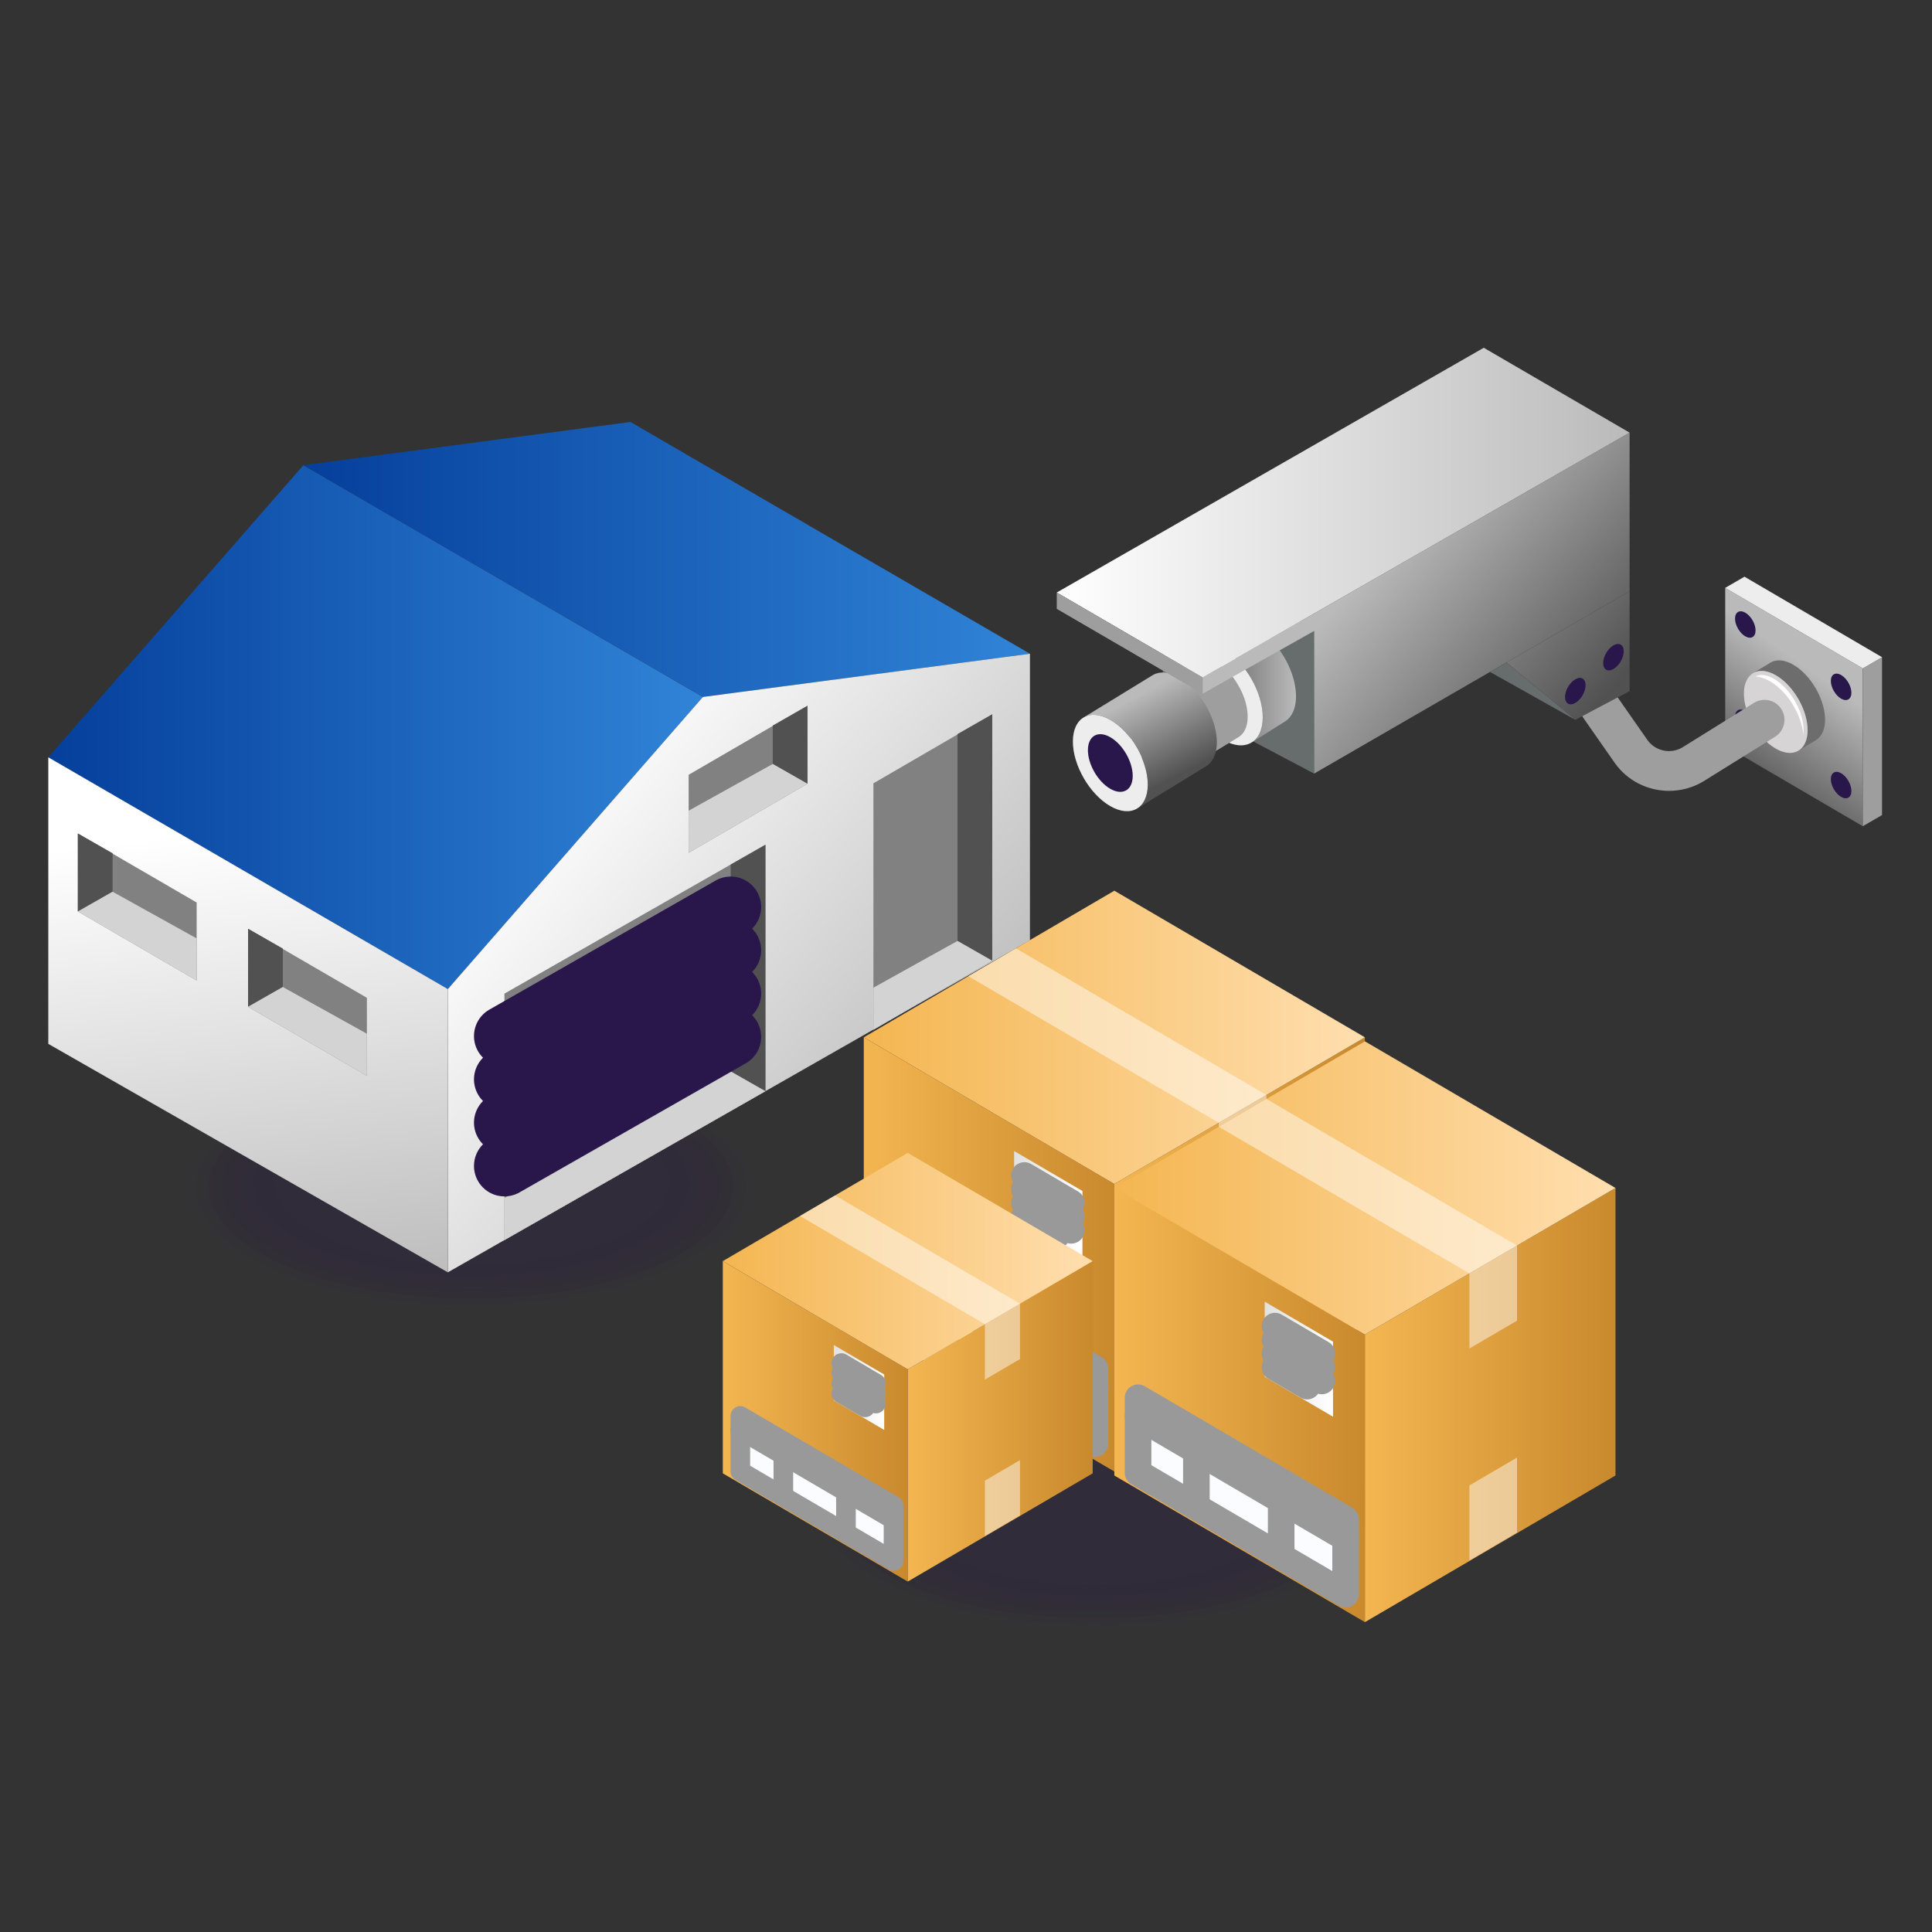 <svg width="200" height="200" viewBox="0 0 200 200" fill="none" xmlns="http://www.w3.org/2000/svg">
<rect x="0" y="0" width="200" height="200" fill="#333333" stroke="none"/>
<g opacity="0.26">
<path opacity="0.036" d="M113.358 168.896C129.824 168.896 143.173 163.194 143.173 156.159C143.173 149.125 129.824 143.422 113.358 143.422C96.891 143.422 83.543 149.125 83.543 156.159C83.543 163.194 96.891 168.896 113.358 168.896Z" fill="#29174C"/>
<path opacity="0.071" d="M113.358 168.556C129.456 168.556 142.507 162.981 142.507 156.104C142.507 149.226 129.456 143.651 113.358 143.651C97.259 143.651 84.209 149.226 84.209 156.104C84.209 162.981 97.259 168.556 113.358 168.556Z" fill="#29174C"/>
<path opacity="0.107" d="M113.358 168.216C129.088 168.216 141.841 162.768 141.841 156.048C141.841 149.328 129.088 143.88 113.358 143.88C97.627 143.88 84.875 149.328 84.875 156.048C84.875 162.768 97.627 168.216 113.358 168.216Z" fill="#29174C"/>
<path opacity="0.143" d="M113.358 167.876C128.721 167.876 141.175 162.556 141.175 155.992C141.175 149.429 128.721 144.109 113.358 144.109C97.995 144.109 85.541 149.429 85.541 155.992C85.541 162.556 97.995 167.876 113.358 167.876Z" fill="#29174C"/>
<path opacity="0.179" d="M113.358 167.536C128.353 167.536 140.509 162.343 140.509 155.937C140.509 149.531 128.353 144.338 113.358 144.338C98.362 144.338 86.207 149.531 86.207 155.937C86.207 162.343 98.362 167.536 113.358 167.536Z" fill="#29174C"/>
<path opacity="0.214" d="M113.358 167.196C127.985 167.196 139.843 162.13 139.843 155.881C139.843 149.632 127.985 144.566 113.358 144.566C98.73 144.566 86.873 149.632 86.873 155.881C86.873 162.13 98.73 167.196 113.358 167.196Z" fill="#29174C"/>
<path opacity="0.25" d="M113.358 166.856C127.617 166.856 139.177 161.918 139.177 155.826C139.177 149.734 127.617 144.795 113.358 144.795C99.098 144.795 87.539 149.734 87.539 155.826C87.539 161.918 99.098 166.856 113.358 166.856Z" fill="#29174C"/>
<path opacity="0.286" d="M113.358 166.516C127.25 166.516 138.511 161.705 138.511 155.77C138.511 149.835 127.25 145.024 113.358 145.024C99.466 145.024 88.205 149.835 88.205 155.77C88.205 161.705 99.466 166.516 113.358 166.516Z" fill="#29174C"/>
<path opacity="0.321" d="M113.358 166.176C126.882 166.176 137.845 161.492 137.845 155.715C137.845 149.937 126.882 145.253 113.358 145.253C99.834 145.253 88.871 149.937 88.871 155.715C88.871 161.492 99.834 166.176 113.358 166.176Z" fill="#29174C"/>
<path opacity="0.357" d="M113.358 165.836C126.514 165.836 137.179 161.279 137.179 155.659C137.179 150.038 126.514 145.482 113.358 145.482C100.202 145.482 89.536 150.038 89.536 155.659C89.536 161.279 100.202 165.836 113.358 165.836Z" fill="#29174C"/>
<path opacity="0.393" d="M113.358 165.496C126.146 165.496 136.513 161.067 136.513 155.603C136.513 150.14 126.146 145.711 113.358 145.711C100.569 145.711 90.202 150.14 90.202 155.603C90.202 161.067 100.569 165.496 113.358 165.496Z" fill="#29174C"/>
<path opacity="0.429" d="M113.358 165.156C125.778 165.156 135.847 160.854 135.847 155.548C135.847 150.242 125.778 145.94 113.358 145.94C100.937 145.94 90.868 150.242 90.868 155.548C90.868 160.854 100.937 165.156 113.358 165.156Z" fill="#29174C"/>
<path opacity="0.464" d="M113.358 164.815C125.411 164.815 135.181 160.641 135.181 155.492C135.181 150.343 125.411 146.169 113.358 146.169C101.305 146.169 91.534 150.343 91.534 155.492C91.534 160.641 101.305 164.815 113.358 164.815Z" fill="#29174C"/>
<path opacity="0.5" d="M113.358 164.475C125.043 164.475 134.515 160.429 134.515 155.437C134.515 150.445 125.043 146.398 113.358 146.398C101.673 146.398 92.2 150.445 92.2 155.437C92.2 160.429 101.673 164.475 113.358 164.475Z" fill="#29174C"/>
<path opacity="0.536" d="M113.358 164.135C124.675 164.135 133.85 160.216 133.85 155.381C133.85 150.546 124.675 146.627 113.358 146.627C102.041 146.627 92.866 150.546 92.866 155.381C92.866 160.216 102.041 164.135 113.358 164.135Z" fill="#29174C"/>
<path opacity="0.571" d="M113.358 163.795C124.307 163.795 133.184 160.003 133.184 155.326C133.184 150.648 124.307 146.856 113.358 146.856C102.408 146.856 93.532 150.648 93.532 155.326C93.532 160.003 102.408 163.795 113.358 163.795Z" fill="#29174C"/>
<path opacity="0.607" d="M113.358 163.455C123.94 163.455 132.518 159.791 132.518 155.27C132.518 150.749 123.94 147.085 113.358 147.085C102.776 147.085 94.198 150.749 94.198 155.27C94.198 159.791 102.776 163.455 113.358 163.455Z" fill="#29174C"/>
<path opacity="0.643" d="M113.358 163.115C123.572 163.115 131.852 159.578 131.852 155.214C131.852 150.851 123.572 147.314 113.358 147.314C103.144 147.314 94.864 150.851 94.864 155.214C94.864 159.578 103.144 163.115 113.358 163.115Z" fill="#29174C"/>
<path opacity="0.679" d="M113.358 162.775C123.204 162.775 131.186 159.365 131.186 155.159C131.186 150.952 123.204 147.542 113.358 147.542C103.512 147.542 95.53 150.952 95.53 155.159C95.53 159.365 103.512 162.775 113.358 162.775Z" fill="#29174C"/>
<path opacity="0.714" d="M113.358 162.435C122.836 162.435 130.52 159.152 130.52 155.103C130.52 151.054 122.836 147.771 113.358 147.771C103.88 147.771 96.196 151.054 96.196 155.103C96.196 159.152 103.88 162.435 113.358 162.435Z" fill="#29174C"/>
<path opacity="0.75" d="M113.358 162.095C122.468 162.095 129.854 158.94 129.854 155.048C129.854 151.156 122.468 148 113.358 148C104.247 148 96.862 151.156 96.862 155.048C96.862 158.94 104.247 162.095 113.358 162.095Z" fill="#29174C"/>
<path opacity="0.786" d="M113.358 161.755C122.101 161.755 129.188 158.727 129.188 154.992C129.188 151.257 122.101 148.229 113.358 148.229C104.615 148.229 97.528 151.257 97.528 154.992C97.528 158.727 104.615 161.755 113.358 161.755Z" fill="#29174C"/>
<path opacity="0.821" d="M113.358 161.415C121.733 161.415 128.522 158.514 128.522 154.936C128.522 151.359 121.733 148.458 113.358 148.458C104.983 148.458 98.194 151.359 98.194 154.936C98.194 158.514 104.983 161.415 113.358 161.415Z" fill="#29174C"/>
<path opacity="0.857" d="M113.358 161.075C121.365 161.075 127.856 158.302 127.856 154.881C127.856 151.46 121.365 148.687 113.358 148.687C105.351 148.687 98.86 151.46 98.86 154.881C98.86 158.302 105.351 161.075 113.358 161.075Z" fill="#29174C"/>
<path opacity="0.893" d="M113.358 160.735C120.997 160.735 127.19 158.089 127.19 154.825C127.19 151.562 120.997 148.916 113.358 148.916C105.718 148.916 99.525 151.562 99.525 154.825C99.525 158.089 105.718 160.735 113.358 160.735Z" fill="#29174C"/>
<path opacity="0.929" d="M113.358 160.395C120.629 160.395 126.524 157.876 126.524 154.77C126.524 151.663 120.629 149.145 113.358 149.145C106.086 149.145 100.191 151.663 100.191 154.77C100.191 157.876 106.086 160.395 113.358 160.395Z" fill="#29174C"/>
<path opacity="0.964" d="M113.358 160.054C120.262 160.054 125.858 157.664 125.858 154.714C125.858 151.765 120.262 149.374 113.358 149.374C106.454 149.374 100.857 151.765 100.857 154.714C100.857 157.664 106.454 160.054 113.358 160.054Z" fill="#29174C"/>
<path d="M113.358 159.714C119.894 159.714 125.192 157.451 125.192 154.659C125.192 151.866 119.894 149.603 113.358 149.603C106.822 149.603 101.523 151.866 101.523 154.659C101.523 157.451 106.822 159.714 113.358 159.714Z" fill="#29174C"/>
</g>
<g opacity="0.26">
<path opacity="0.036" d="M48.757 135.785C65.223 135.785 78.571 130.082 78.571 123.047C78.571 116.013 65.223 110.31 48.757 110.31C32.29 110.31 18.942 116.013 18.942 123.047C18.942 130.082 32.29 135.785 48.757 135.785Z" fill="#29174C"/>
<path opacity="0.071" d="M48.757 135.445C64.855 135.445 77.906 129.869 77.906 122.992C77.906 116.114 64.855 110.539 48.757 110.539C32.658 110.539 19.608 116.114 19.608 122.992C19.608 129.869 32.658 135.445 48.757 135.445Z" fill="#29174C"/>
<path opacity="0.107" d="M48.756 135.104C64.487 135.104 77.239 129.657 77.239 122.936C77.239 116.216 64.487 110.768 48.756 110.768C33.026 110.768 20.273 116.216 20.273 122.936C20.273 129.657 33.026 135.104 48.756 135.104Z" fill="#29174C"/>
<path opacity="0.143" d="M48.757 134.764C64.12 134.764 76.574 129.444 76.574 122.881C76.574 116.317 64.12 110.997 48.757 110.997C33.394 110.997 20.939 116.317 20.939 122.881C20.939 129.444 33.394 134.764 48.757 134.764Z" fill="#29174C"/>
<path opacity="0.179" d="M48.756 134.424C63.752 134.424 75.907 129.231 75.907 122.825C75.907 116.419 63.752 111.226 48.756 111.226C33.761 111.226 21.605 116.419 21.605 122.825C21.605 129.231 33.761 134.424 48.756 134.424Z" fill="#29174C"/>
<path opacity="0.214" d="M48.756 134.084C63.384 134.084 75.242 129.018 75.242 122.769C75.242 116.521 63.384 111.455 48.756 111.455C34.129 111.455 22.271 116.521 22.271 122.769C22.271 129.018 34.129 134.084 48.756 134.084Z" fill="#29174C"/>
<path opacity="0.25" d="M48.757 133.744C63.016 133.744 74.576 128.806 74.576 122.714C74.576 116.622 63.016 111.684 48.757 111.684C34.497 111.684 22.937 116.622 22.937 122.714C22.937 128.806 34.497 133.744 48.757 133.744Z" fill="#29174C"/>
<path opacity="0.286" d="M48.757 133.404C62.648 133.404 73.91 128.593 73.91 122.658C73.91 116.724 62.648 111.913 48.757 111.913C34.865 111.913 23.603 116.724 23.603 122.658C23.603 128.593 34.865 133.404 48.757 133.404Z" fill="#29174C"/>
<path opacity="0.321" d="M48.756 133.064C62.281 133.064 73.244 128.38 73.244 122.603C73.244 116.825 62.281 112.142 48.756 112.142C35.232 112.142 24.269 116.825 24.269 122.603C24.269 128.38 35.232 133.064 48.756 133.064Z" fill="#29174C"/>
<path opacity="0.357" d="M48.757 132.724C61.913 132.724 72.578 128.168 72.578 122.547C72.578 116.927 61.913 112.37 48.757 112.37C35.6 112.37 24.935 116.927 24.935 122.547C24.935 128.168 35.6 132.724 48.757 132.724Z" fill="#29174C"/>
<path opacity="0.393" d="M48.757 132.384C61.545 132.384 71.912 127.955 71.912 122.492C71.912 117.028 61.545 112.599 48.757 112.599C35.968 112.599 25.601 117.028 25.601 122.492C25.601 127.955 35.968 132.384 48.757 132.384Z" fill="#29174C"/>
<path opacity="0.429" d="M48.756 132.044C61.177 132.044 71.246 127.742 71.246 122.436C71.246 117.13 61.177 112.828 48.756 112.828C36.336 112.828 26.267 117.13 26.267 122.436C26.267 127.742 36.336 132.044 48.756 132.044Z" fill="#29174C"/>
<path opacity="0.464" d="M48.757 131.704C60.809 131.704 70.58 127.53 70.58 122.38C70.58 117.231 60.809 113.057 48.757 113.057C36.704 113.057 26.933 117.231 26.933 122.38C26.933 127.53 36.704 131.704 48.757 131.704Z" fill="#29174C"/>
<path opacity="0.5" d="M48.756 131.364C60.441 131.364 69.914 127.317 69.914 122.325C69.914 117.333 60.441 113.286 48.756 113.286C37.071 113.286 27.599 117.333 27.599 122.325C27.599 127.317 37.071 131.364 48.756 131.364Z" fill="#29174C"/>
<path opacity="0.536" d="M48.757 131.024C60.074 131.024 69.249 127.104 69.249 122.269C69.249 117.434 60.074 113.515 48.757 113.515C37.439 113.515 28.265 117.434 28.265 122.269C28.265 127.104 37.439 131.024 48.757 131.024Z" fill="#29174C"/>
<path opacity="0.571" d="M48.757 130.684C59.706 130.684 68.582 126.891 68.582 122.214C68.582 117.536 59.706 113.744 48.757 113.744C37.807 113.744 28.931 117.536 28.931 122.214C28.931 126.891 37.807 130.684 48.757 130.684Z" fill="#29174C"/>
<path opacity="0.607" d="M48.757 130.343C59.338 130.343 67.916 126.679 67.916 122.158C67.916 117.638 59.338 113.973 48.757 113.973C38.175 113.973 29.597 117.638 29.597 122.158C29.597 126.679 38.175 130.343 48.757 130.343Z" fill="#29174C"/>
<path opacity="0.643" d="M48.756 130.003C58.97 130.003 67.25 126.466 67.25 122.103C67.25 117.739 58.97 114.202 48.756 114.202C38.542 114.202 30.262 117.739 30.262 122.103C30.262 126.466 38.542 130.003 48.756 130.003Z" fill="#29174C"/>
<path opacity="0.679" d="M48.756 129.663C58.602 129.663 66.584 126.253 66.584 122.047C66.584 117.841 58.602 114.431 48.756 114.431C38.91 114.431 30.928 117.841 30.928 122.047C30.928 126.253 38.91 129.663 48.756 129.663Z" fill="#29174C"/>
<path opacity="0.714" d="M48.756 129.323C58.235 129.323 65.918 126.041 65.918 121.991C65.918 117.942 58.235 114.66 48.756 114.66C39.278 114.66 31.594 117.942 31.594 121.991C31.594 126.041 39.278 129.323 48.756 129.323Z" fill="#29174C"/>
<path opacity="0.75" d="M48.756 128.983C57.867 128.983 65.252 125.828 65.252 121.936C65.252 118.044 57.867 114.889 48.756 114.889C39.646 114.889 32.26 118.044 32.26 121.936C32.26 125.828 39.646 128.983 48.756 128.983Z" fill="#29174C"/>
<path opacity="0.786" d="M48.757 128.643C57.499 128.643 64.587 125.615 64.587 121.88C64.587 118.145 57.499 115.118 48.757 115.118C40.014 115.118 32.926 118.145 32.926 121.88C32.926 125.615 40.014 128.643 48.757 128.643Z" fill="#29174C"/>
<path opacity="0.821" d="M48.757 128.303C57.132 128.303 63.921 125.403 63.921 121.825C63.921 118.247 57.132 115.346 48.757 115.346C40.382 115.346 33.592 118.247 33.592 121.825C33.592 125.403 40.382 128.303 48.757 128.303Z" fill="#29174C"/>
<path opacity="0.857" d="M48.757 127.963C56.764 127.963 63.255 125.19 63.255 121.769C63.255 118.348 56.764 115.575 48.757 115.575C40.749 115.575 34.258 118.348 34.258 121.769C34.258 125.19 40.749 127.963 48.757 127.963Z" fill="#29174C"/>
<path opacity="0.893" d="M48.756 127.623C56.396 127.623 62.589 124.977 62.589 121.714C62.589 118.45 56.396 115.804 48.756 115.804C41.117 115.804 34.924 118.45 34.924 121.714C34.924 124.977 41.117 127.623 48.756 127.623Z" fill="#29174C"/>
<path opacity="0.929" d="M48.757 127.283C56.028 127.283 61.923 124.765 61.923 121.658C61.923 118.551 56.028 116.033 48.757 116.033C41.485 116.033 35.59 118.551 35.59 121.658C35.59 124.765 41.485 127.283 48.757 127.283Z" fill="#29174C"/>
<path opacity="0.964" d="M48.756 126.943C55.66 126.943 61.257 124.552 61.257 121.602C61.257 118.653 55.66 116.262 48.756 116.262C41.852 116.262 36.256 118.653 36.256 121.602C36.256 124.552 41.852 126.943 48.756 126.943Z" fill="#29174C"/>
<path d="M48.756 126.603C55.292 126.603 60.591 124.339 60.591 121.547C60.591 118.755 55.292 116.491 48.756 116.491C42.22 116.491 36.922 118.755 36.922 121.547C36.922 124.339 42.22 126.603 48.756 126.603Z" fill="#29174C"/>
</g>
<path d="M31.404 48.157L72.764 72.149L46.36 102.39L5 78.397L31.404 48.157Z" fill="url(#paint0_linear_208_4702)"/>
<path d="M106.619 67.674L65.259 43.682L31.404 48.157L72.763 72.149L106.619 67.674Z" fill="url(#paint1_linear_208_4702)"/>
<path d="M72.764 72.149L106.619 67.674V97.338L46.36 131.712V102.39L72.764 72.149Z" fill="url(#paint2_linear_208_4702)"/>
<path d="M5 108.061V78.397L46.36 102.39V131.712L5 108.061Z" fill="url(#paint3_linear_208_4702)"/>
<path d="M52.22 128.371L79.237 112.96V87.447L52.22 102.858V128.371Z" fill="#818181"/>
<path d="M75.642 89.498V110.911L79.237 112.96V87.447L75.642 89.498Z" fill="#515151"/>
<path d="M79.237 112.96L75.641 110.911L52.22 124.01V128.371L79.237 112.96Z" fill="#D3D3D3"/>
<path d="M52.22 107.254L75.641 93.894" stroke="#29174C" stroke-width="6.307" stroke-miterlimit="10" stroke-linecap="round" stroke-linejoin="round"/>
<path d="M52.22 111.735L75.641 98.374" stroke="#29174C" stroke-width="6.307" stroke-miterlimit="10" stroke-linecap="round" stroke-linejoin="round"/>
<path d="M52.22 116.215L75.641 102.855" stroke="#29174C" stroke-width="6.307" stroke-miterlimit="10" stroke-linecap="round" stroke-linejoin="round"/>
<path d="M52.22 120.696L75.641 107.336" stroke="#29174C" stroke-width="6.307" stroke-miterlimit="10" stroke-linecap="round" stroke-linejoin="round"/>
<path d="M90.416 106.602L102.717 99.455V73.942L90.416 81.089V106.602Z" fill="#818181"/>
<path d="M99.121 75.992V97.405L102.717 99.455V73.942L99.121 75.992Z" fill="#515151"/>
<path d="M102.717 99.455L99.122 97.405L90.416 102.241V106.602L102.717 99.455Z" fill="#D3D3D3"/>
<path d="M71.289 88.283L83.59 81.135V73.058L71.289 80.205V88.283Z" fill="#818181"/>
<path d="M79.995 75.109V79.086L83.59 81.135V73.058L79.995 75.109Z" fill="#515151"/>
<path d="M83.59 81.135L79.994 79.086L71.289 83.921V88.283L83.59 81.135Z" fill="#D3D3D3"/>
<path d="M20.359 101.506L8.059 94.359V86.281L20.359 93.429V101.506Z" fill="#818181"/>
<path d="M11.654 88.332V92.309L8.059 94.359V86.281L11.654 88.332Z" fill="#515151"/>
<path d="M8.059 94.359L11.654 92.309L20.359 97.145V101.506L8.059 94.359Z" fill="#D3D3D3"/>
<path d="M37.981 111.37L25.68 104.223V96.145L37.981 103.293V111.37Z" fill="#818181"/>
<path d="M29.275 98.196V102.173L25.68 104.223V96.145L29.275 98.196Z" fill="#515151"/>
<path d="M25.68 104.223L29.275 102.173L37.981 107.009V111.37L25.68 104.223Z" fill="#D3D3D3"/>
<path d="M178.594 77.197L192.834 85.53V69.189L178.594 60.856V77.197Z" fill="url(#paint4_linear_208_4702)"/>
<path d="M194.827 84.374L192.834 85.53V69.189L194.827 68.032V84.374Z" fill="#9E9E9E"/>
<path d="M194.827 68.032L192.834 69.189L178.594 60.856L180.587 59.699L194.827 68.032Z" fill="#EDEDED"/>
<path d="M190.596 69.879C191.183 70.218 191.657 71.041 191.656 71.717C191.654 72.391 191.176 72.664 190.589 72.325C190.001 71.985 189.527 71.163 189.529 70.488C189.531 69.812 190.008 69.539 190.596 69.879Z" fill="#29174C"/>
<path d="M190.596 80.046C191.183 80.386 191.657 81.208 191.656 81.884C191.654 82.559 191.176 82.832 190.589 82.492C190.001 82.153 189.527 81.33 189.529 80.656C189.531 79.98 190.008 79.707 190.596 80.046Z" fill="#29174C"/>
<path d="M180.676 63.426C181.264 63.766 181.738 64.588 181.736 65.264C181.734 65.938 181.257 66.211 180.669 65.872C180.081 65.533 179.607 64.71 179.609 64.035C179.611 63.36 180.088 63.087 180.676 63.426Z" fill="#29174C"/>
<path d="M180.676 73.594C181.264 73.933 181.738 74.756 181.736 75.431C181.734 76.106 181.257 76.379 180.669 76.04C180.081 75.7 179.607 74.878 179.609 74.203C179.611 73.527 180.088 73.254 180.676 73.594Z" fill="#29174C"/>
<path d="M188.925 74.364C188.923 74.311 188.921 74.257 188.917 74.204C188.916 74.18 188.913 74.156 188.912 74.132C188.911 74.121 188.91 74.11 188.909 74.099C188.907 74.08 188.906 74.062 188.905 74.043C188.899 73.989 188.893 73.935 188.886 73.881C188.88 73.826 188.872 73.771 188.863 73.715C188.863 73.714 188.863 73.713 188.863 73.713C188.862 73.71 188.862 73.707 188.861 73.706C188.853 73.653 188.844 73.601 188.834 73.548C188.823 73.491 188.812 73.433 188.799 73.376C188.795 73.356 188.79 73.336 188.785 73.316C188.782 73.304 188.78 73.292 188.777 73.28C188.771 73.254 188.765 73.228 188.759 73.203C188.744 73.144 188.729 73.086 188.713 73.027C188.701 72.985 188.688 72.944 188.676 72.901C188.674 72.894 188.671 72.886 188.669 72.878C188.667 72.87 188.664 72.861 188.662 72.853C188.644 72.796 188.626 72.739 188.607 72.682C188.588 72.626 188.569 72.57 188.549 72.514C188.545 72.504 188.541 72.495 188.538 72.485C188.534 72.476 188.531 72.468 188.528 72.46C188.515 72.424 188.502 72.388 188.488 72.352C188.467 72.299 188.445 72.245 188.423 72.192C188.408 72.154 188.392 72.117 188.375 72.08C188.372 72.073 188.369 72.066 188.366 72.059C188.363 72.051 188.359 72.043 188.356 72.034C188.332 71.981 188.308 71.928 188.283 71.875C188.256 71.817 188.228 71.759 188.2 71.702C188.195 71.693 188.191 71.685 188.186 71.676C188.181 71.666 188.175 71.655 188.17 71.644C188.146 71.597 188.122 71.551 188.098 71.504C188.067 71.448 188.035 71.392 188.003 71.336C187.987 71.307 187.971 71.278 187.954 71.249C187.948 71.237 187.941 71.225 187.934 71.213C187.906 71.164 187.874 71.117 187.844 71.069C187.8 70.998 187.757 70.927 187.711 70.858C187.704 70.846 187.697 70.834 187.689 70.822C187.625 70.726 187.558 70.631 187.49 70.538C187.487 70.534 187.484 70.531 187.482 70.527L187.48 70.525C187.433 70.46 187.384 70.396 187.335 70.333C187.295 70.283 187.254 70.233 187.213 70.183C187.213 70.182 187.212 70.181 187.212 70.181C187.21 70.179 187.209 70.178 187.208 70.177C187.166 70.127 187.124 70.077 187.081 70.028C187.039 69.98 186.996 69.932 186.952 69.885C186.946 69.878 186.938 69.871 186.932 69.864C186.924 69.856 186.917 69.849 186.91 69.841C186.879 69.808 186.849 69.776 186.818 69.744C186.772 69.698 186.726 69.652 186.679 69.607C186.664 69.593 186.65 69.58 186.635 69.566C186.625 69.556 186.614 69.547 186.604 69.537C186.58 69.515 186.557 69.493 186.534 69.472C186.486 69.428 186.437 69.386 186.387 69.344C186.366 69.326 186.344 69.309 186.322 69.291C186.311 69.282 186.301 69.273 186.29 69.264C186.273 69.251 186.257 69.237 186.241 69.224C186.193 69.186 186.145 69.15 186.096 69.114C186.061 69.088 186.025 69.063 185.989 69.038C185.983 69.034 185.977 69.029 185.971 69.025C185.965 69.021 185.959 69.016 185.953 69.012C185.906 68.98 185.86 68.949 185.813 68.919C185.766 68.89 185.72 68.861 185.673 68.834C185.662 68.827 185.652 68.821 185.641 68.815C185.606 68.795 185.571 68.775 185.536 68.756C185.491 68.732 185.445 68.708 185.401 68.686C185.371 68.672 185.342 68.659 185.314 68.645C185.307 68.642 185.3 68.638 185.293 68.635C185.284 68.631 185.276 68.627 185.267 68.623C185.223 68.603 185.179 68.585 185.135 68.567C185.091 68.549 185.046 68.532 185.002 68.517C184.995 68.514 184.987 68.512 184.98 68.51C184.973 68.507 184.966 68.505 184.96 68.503C184.93 68.493 184.9 68.483 184.87 68.474C184.824 68.46 184.779 68.448 184.734 68.436C184.712 68.431 184.691 68.427 184.669 68.422C184.66 68.42 184.65 68.418 184.641 68.416C184.627 68.413 184.613 68.409 184.599 68.406C184.55 68.397 184.502 68.389 184.455 68.382C184.425 68.379 184.397 68.376 184.368 68.374C184.358 68.373 184.347 68.371 184.337 68.37C184.328 68.37 184.318 68.368 184.308 68.367C184.256 68.364 184.204 68.362 184.153 68.362C184.131 68.362 184.109 68.365 184.087 68.365C184.07 68.366 184.053 68.367 184.036 68.368C184.018 68.369 184 68.369 183.982 68.37C183.918 68.376 183.854 68.386 183.792 68.398C183.791 68.398 183.79 68.399 183.79 68.399C183.775 68.402 183.762 68.407 183.749 68.41C183.685 68.424 183.622 68.44 183.562 68.461C183.557 68.463 183.553 68.466 183.548 68.468C183.46 68.5 183.375 68.538 183.295 68.585L181.491 69.677C181.571 69.63 181.656 69.592 181.743 69.559C181.808 69.536 181.876 69.517 181.944 69.501C181.958 69.498 181.971 69.493 181.984 69.49C182.064 69.474 182.146 69.465 182.231 69.459C182.248 69.458 182.265 69.458 182.282 69.457C182.364 69.454 182.447 69.455 182.533 69.462C182.543 69.463 182.553 69.464 182.563 69.465C182.652 69.474 182.743 69.487 182.836 69.507C182.846 69.509 182.855 69.511 182.865 69.513C182.96 69.535 183.056 69.562 183.155 69.595C183.162 69.597 183.168 69.599 183.175 69.601C183.278 69.637 183.382 69.678 183.488 69.727C183.495 69.73 183.502 69.733 183.509 69.737C183.617 69.787 183.725 69.843 183.836 69.906C183.947 69.971 184.058 70.041 184.167 70.116C184.173 70.121 184.179 70.126 184.185 70.13C184.287 70.201 184.386 70.276 184.485 70.356C184.496 70.365 184.507 70.374 184.518 70.382C184.613 70.461 184.707 70.542 184.799 70.628C184.809 70.638 184.82 70.648 184.831 70.658C184.924 70.746 185.016 70.838 185.105 70.933C185.113 70.94 185.12 70.947 185.127 70.955C185.222 71.057 185.315 71.162 185.406 71.271C185.407 71.272 185.408 71.274 185.41 71.276C185.501 71.387 185.591 71.501 185.677 71.618C185.681 71.623 185.684 71.629 185.688 71.634C185.764 71.737 185.836 71.842 185.907 71.949C185.953 72.018 185.996 72.09 186.04 72.161C186.077 72.221 186.115 72.28 186.15 72.34C186.167 72.369 186.183 72.399 186.199 72.428C186.256 72.529 186.312 72.631 186.365 72.735C186.371 72.746 186.377 72.757 186.382 72.768C186.446 72.894 186.506 73.022 186.562 73.15C186.565 73.157 186.568 73.164 186.571 73.171C186.625 73.297 186.677 73.424 186.724 73.552C186.727 73.56 186.73 73.568 186.733 73.576C186.781 73.706 186.825 73.838 186.865 73.969C186.867 73.977 186.869 73.985 186.872 73.993C186.909 74.119 186.943 74.245 186.972 74.371C186.975 74.383 186.978 74.395 186.981 74.407C187.01 74.538 187.036 74.668 187.057 74.798C187.057 74.799 187.057 74.801 187.058 74.802C187.078 74.933 187.094 75.062 187.104 75.19C187.105 75.201 187.106 75.212 187.107 75.223C187.117 75.351 187.123 75.479 187.122 75.604C187.122 75.729 187.116 75.85 187.105 75.966C187.104 75.976 187.103 75.987 187.102 75.998C187.091 76.104 187.076 76.206 187.057 76.305C187.055 76.318 187.052 76.331 187.049 76.344C187.029 76.439 187.006 76.531 186.978 76.618C186.973 76.635 186.968 76.651 186.962 76.667C186.935 76.749 186.905 76.827 186.871 76.901C186.867 76.91 186.863 76.919 186.859 76.928C186.82 77.012 186.776 77.092 186.728 77.166C186.661 77.272 186.583 77.364 186.5 77.448C186.48 77.469 186.459 77.489 186.438 77.508C186.352 77.588 186.261 77.662 186.161 77.72L186.16 77.72L187.965 76.628C188.065 76.57 188.156 76.497 188.243 76.416C188.264 76.397 188.285 76.377 188.305 76.357C188.387 76.272 188.465 76.18 188.533 76.074C188.534 76.073 188.535 76.072 188.536 76.07C188.581 75.999 188.623 75.924 188.661 75.845C188.662 75.842 188.663 75.839 188.664 75.836C188.668 75.828 188.671 75.819 188.675 75.81C188.698 75.76 188.72 75.71 188.74 75.657C188.749 75.631 188.758 75.602 188.767 75.575C188.772 75.559 188.778 75.543 188.783 75.527C188.788 75.512 188.793 75.498 188.797 75.483C188.813 75.429 188.828 75.373 188.841 75.315C188.846 75.295 188.849 75.273 188.854 75.253C188.856 75.24 188.859 75.226 188.862 75.213C188.866 75.193 188.87 75.174 188.873 75.153C188.883 75.102 188.89 75.05 188.897 74.996C188.901 74.967 188.903 74.936 188.906 74.906C188.907 74.896 188.909 74.885 188.91 74.874C188.911 74.862 188.913 74.85 188.914 74.837C188.918 74.786 188.921 74.734 188.923 74.682C188.925 74.629 188.927 74.576 188.927 74.522C188.927 74.519 188.927 74.516 188.927 74.513C188.927 74.463 188.926 74.414 188.925 74.364Z" fill="#6C6D6C"/>
<path d="M183.836 69.906C185.658 70.959 187.128 73.51 187.122 75.605C187.116 77.696 185.637 78.543 183.814 77.49C181.992 76.438 180.522 73.887 180.528 71.796C180.534 69.701 182.014 68.854 183.836 69.906Z" fill="#D6D4D4"/>
<path d="M181.918 69.943C181.855 69.965 181.794 69.992 181.735 70.024C182.205 70.061 182.706 70.227 183.213 70.519C185.029 71.568 186.478 73.92 186.681 76.057C186.7 75.914 186.709 75.763 186.71 75.603C186.716 73.643 185.334 71.248 183.629 70.264C182.991 69.896 182.384 69.78 181.918 69.943Z" fill="white"/>
<path d="M172.779 81.87C170.593 81.87 168.459 80.839 167.144 78.955L163.93 74.351C163.277 73.416 163.506 72.127 164.441 71.474C165.376 70.821 166.664 71.05 167.317 71.985L170.53 76.589C171.339 77.747 172.927 78.095 174.145 77.381L181.571 72.761C182.541 72.158 183.814 72.455 184.416 73.424C185.018 74.394 184.721 75.668 183.753 76.27L176.28 80.919C175.181 81.563 173.972 81.87 172.779 81.87Z" fill="#9E9E9E"/>
<path d="M136.037 80.081L120.375 71.815V55.044L136.037 65.316V80.081Z" fill="#676D6D"/>
<path d="M134.158 71.917C134.156 71.852 134.153 71.785 134.148 71.719C134.146 71.69 134.143 71.66 134.141 71.63C134.14 71.617 134.139 71.604 134.138 71.59C134.136 71.567 134.135 71.544 134.133 71.52C134.126 71.454 134.119 71.388 134.11 71.32C134.102 71.252 134.092 71.184 134.081 71.115C134.081 71.114 134.08 71.113 134.08 71.113C134.08 71.108 134.079 71.106 134.079 71.104C134.069 71.039 134.057 70.974 134.045 70.909C134.032 70.838 134.017 70.767 134.002 70.696C133.997 70.671 133.991 70.647 133.985 70.622C133.982 70.607 133.978 70.592 133.974 70.577C133.967 70.546 133.96 70.514 133.953 70.481C133.934 70.41 133.915 70.337 133.896 70.265C133.881 70.213 133.865 70.161 133.85 70.11C133.847 70.1 133.844 70.09 133.842 70.08C133.838 70.07 133.836 70.06 133.832 70.049C133.811 69.979 133.789 69.909 133.765 69.838C133.742 69.769 133.718 69.699 133.693 69.631C133.688 69.618 133.683 69.606 133.679 69.594C133.675 69.584 133.671 69.574 133.668 69.564C133.651 69.519 133.635 69.475 133.617 69.43C133.592 69.364 133.565 69.298 133.538 69.232C133.518 69.186 133.498 69.139 133.478 69.094C133.474 69.085 133.471 69.076 133.467 69.067C133.463 69.057 133.459 69.047 133.455 69.037C133.425 68.971 133.395 68.906 133.365 68.84C133.331 68.769 133.296 68.697 133.261 68.626C133.256 68.616 133.25 68.605 133.244 68.594C133.238 68.581 133.231 68.568 133.224 68.555C133.195 68.497 133.165 68.439 133.135 68.382C133.098 68.312 133.057 68.243 133.018 68.174C132.998 68.138 132.979 68.102 132.958 68.066C132.949 68.051 132.942 68.037 132.933 68.022C132.898 67.961 132.858 67.903 132.821 67.844C132.767 67.756 132.714 67.668 132.658 67.582C132.648 67.568 132.639 67.553 132.63 67.539C132.55 67.419 132.467 67.302 132.383 67.187C132.38 67.182 132.376 67.178 132.373 67.174L132.371 67.171C132.313 67.091 132.252 67.012 132.191 66.934C132.142 66.872 132.092 66.81 132.042 66.749C132.04 66.748 132.039 66.746 132.039 66.746C132.037 66.743 132.036 66.742 132.035 66.741C131.983 66.678 131.931 66.617 131.878 66.557C131.825 66.497 131.772 66.438 131.719 66.38C131.71 66.371 131.701 66.363 131.693 66.354C131.684 66.344 131.675 66.335 131.666 66.325C131.628 66.285 131.59 66.245 131.552 66.206C131.496 66.148 131.438 66.092 131.381 66.036C131.363 66.019 131.345 66.003 131.327 65.986C131.314 65.974 131.3 65.962 131.287 65.95C131.259 65.923 131.231 65.896 131.201 65.87C131.141 65.816 131.081 65.763 131.02 65.711C130.994 65.689 130.967 65.668 130.939 65.646C130.926 65.635 130.913 65.623 130.9 65.613C130.879 65.596 130.86 65.58 130.839 65.563C130.78 65.517 130.72 65.471 130.66 65.427C130.617 65.394 130.572 65.364 130.528 65.333C130.521 65.328 130.513 65.322 130.506 65.317C130.498 65.311 130.491 65.306 130.483 65.301C130.425 65.261 130.368 65.223 130.31 65.186C130.252 65.149 130.195 65.114 130.137 65.081C130.123 65.073 130.11 65.064 130.097 65.057C130.054 65.032 130.011 65.008 129.967 64.985C129.911 64.954 129.855 64.925 129.8 64.898C129.764 64.88 129.728 64.864 129.693 64.847C129.684 64.843 129.676 64.838 129.667 64.835C129.656 64.83 129.646 64.824 129.635 64.82C129.58 64.796 129.526 64.772 129.472 64.751C129.417 64.728 129.362 64.708 129.307 64.689C129.298 64.686 129.289 64.683 129.28 64.68C129.271 64.677 129.264 64.675 129.255 64.671C129.218 64.66 129.181 64.647 129.144 64.635C129.088 64.618 129.032 64.603 128.976 64.589C128.95 64.582 128.923 64.577 128.896 64.571C128.885 64.569 128.873 64.566 128.861 64.564C128.844 64.56 128.826 64.555 128.809 64.552C128.749 64.54 128.69 64.531 128.63 64.522C128.594 64.517 128.559 64.515 128.523 64.511C128.511 64.51 128.498 64.509 128.486 64.507C128.474 64.507 128.461 64.505 128.45 64.504C128.385 64.499 128.321 64.497 128.258 64.497C128.23 64.497 128.203 64.501 128.176 64.501C128.155 64.502 128.133 64.503 128.112 64.504C128.09 64.506 128.069 64.505 128.047 64.507C127.967 64.515 127.888 64.526 127.812 64.542C127.81 64.542 127.809 64.542 127.809 64.542C127.79 64.546 127.775 64.552 127.757 64.557C127.68 64.575 127.602 64.593 127.527 64.62C127.521 64.622 127.516 64.626 127.509 64.628C127.401 64.668 127.296 64.715 127.197 64.772L123.753 66.938C123.853 66.88 123.957 66.833 124.066 66.793C124.146 66.764 124.229 66.741 124.314 66.721C124.331 66.718 124.347 66.712 124.364 66.708C124.462 66.688 124.565 66.676 124.669 66.67C124.69 66.668 124.711 66.667 124.732 66.667C124.833 66.663 124.936 66.664 125.042 66.673C125.055 66.674 125.067 66.675 125.08 66.677C125.19 66.687 125.302 66.704 125.417 66.728C125.429 66.731 125.441 66.733 125.452 66.736C125.57 66.763 125.689 66.796 125.811 66.837C125.82 66.839 125.828 66.842 125.836 66.845C125.964 66.889 126.093 66.94 126.224 67C126.232 67.004 126.24 67.008 126.249 67.012C126.383 67.074 126.517 67.143 126.653 67.222C126.792 67.302 126.927 67.389 127.062 67.482C127.07 67.487 127.077 67.493 127.085 67.499C127.211 67.586 127.334 67.679 127.456 67.778C127.469 67.789 127.483 67.8 127.497 67.811C127.614 67.907 127.73 68.008 127.843 68.114C127.856 68.127 127.87 68.139 127.884 68.152C127.999 68.26 128.112 68.374 128.223 68.491C128.232 68.5 128.24 68.509 128.249 68.519C128.367 68.644 128.482 68.775 128.594 68.909C128.596 68.911 128.598 68.913 128.599 68.916C128.712 69.052 128.823 69.193 128.929 69.338C128.934 69.345 128.939 69.352 128.944 69.359C129.037 69.485 129.126 69.615 129.214 69.747C129.27 69.833 129.325 69.922 129.379 70.01C129.424 70.084 129.47 70.156 129.514 70.231C129.535 70.267 129.555 70.303 129.575 70.34C129.646 70.465 129.715 70.591 129.78 70.719C129.787 70.733 129.795 70.747 129.801 70.761C129.879 70.917 129.954 71.074 130.023 71.233C130.027 71.242 130.031 71.25 130.035 71.258C130.102 71.415 130.166 71.572 130.224 71.73C130.228 71.739 130.232 71.749 130.235 71.759C130.295 71.92 130.349 72.083 130.397 72.245C130.401 72.255 130.404 72.265 130.406 72.275C130.453 72.431 130.495 72.587 130.531 72.743C130.535 72.758 130.538 72.772 130.541 72.787C130.578 72.949 130.61 73.11 130.636 73.27C130.636 73.272 130.636 73.274 130.636 73.275C130.662 73.436 130.681 73.597 130.694 73.755C130.695 73.769 130.697 73.782 130.698 73.796C130.71 73.954 130.717 74.112 130.717 74.267C130.716 74.421 130.708 74.57 130.695 74.714C130.694 74.727 130.692 74.74 130.691 74.753C130.678 74.885 130.659 75.011 130.636 75.133C130.633 75.149 130.629 75.165 130.626 75.181C130.601 75.299 130.572 75.412 130.538 75.52C130.532 75.541 130.525 75.561 130.518 75.58C130.485 75.682 130.447 75.778 130.406 75.871C130.401 75.881 130.396 75.893 130.391 75.903C130.343 76.007 130.288 76.105 130.229 76.198C130.146 76.328 130.05 76.442 129.947 76.547C129.922 76.572 129.897 76.597 129.871 76.621C129.764 76.72 129.651 76.81 129.527 76.882L132.971 74.718C133.095 74.645 133.208 74.554 133.315 74.456C133.341 74.431 133.366 74.407 133.391 74.381C133.493 74.277 133.589 74.163 133.673 74.033C133.674 74.03 133.676 74.029 133.677 74.027C133.732 73.94 133.784 73.847 133.831 73.748C133.832 73.745 133.833 73.741 133.835 73.738C133.84 73.728 133.844 73.716 133.849 73.705C133.877 73.644 133.905 73.582 133.929 73.516C133.941 73.484 133.951 73.449 133.962 73.415C133.969 73.395 133.976 73.375 133.982 73.355C133.987 73.337 133.994 73.32 134 73.302C134.02 73.234 134.038 73.165 134.054 73.093C134.06 73.068 134.064 73.042 134.07 73.016C134.073 73 134.076 72.984 134.079 72.967C134.084 72.943 134.09 72.919 134.094 72.894C134.105 72.83 134.115 72.765 134.123 72.699C134.128 72.663 134.131 72.625 134.135 72.588C134.136 72.575 134.138 72.562 134.139 72.548C134.14 72.533 134.142 72.518 134.143 72.503C134.149 72.44 134.153 72.376 134.155 72.31C134.158 72.246 134.159 72.18 134.16 72.113C134.16 72.109 134.16 72.106 134.16 72.102C134.16 72.04 134.159 71.979 134.158 71.917Z" fill="url(#paint5_linear_208_4702)"/>
<path d="M126.653 67.222C128.906 68.523 130.724 71.677 130.716 74.267C130.709 76.853 128.879 77.9 126.626 76.598C124.374 75.297 122.556 72.144 122.563 69.557C122.571 66.967 124.4 65.921 126.653 67.222Z" fill="#EDEDED"/>
<path d="M129.156 74.052C129.155 73.999 129.152 73.946 129.149 73.892C129.147 73.869 129.145 73.844 129.143 73.82C129.142 73.81 129.141 73.799 129.141 73.788C129.139 73.769 129.137 73.751 129.136 73.731C129.13 73.678 129.125 73.624 129.118 73.57C129.111 73.515 129.103 73.459 129.094 73.404C129.094 73.403 129.094 73.401 129.094 73.401C129.093 73.398 129.093 73.396 129.093 73.394C129.085 73.342 129.075 73.29 129.065 73.237C129.054 73.18 129.043 73.122 129.03 73.065C129.026 73.044 129.021 73.025 129.017 73.004C129.014 72.993 129.011 72.981 129.008 72.969C129.002 72.943 128.996 72.917 128.99 72.891C128.976 72.833 128.96 72.775 128.944 72.716C128.932 72.674 128.92 72.632 128.907 72.59C128.905 72.582 128.903 72.575 128.9 72.567C128.898 72.558 128.896 72.55 128.893 72.541C128.876 72.485 128.858 72.428 128.839 72.371C128.82 72.315 128.8 72.258 128.78 72.203C128.776 72.193 128.773 72.183 128.769 72.174C128.766 72.165 128.762 72.157 128.76 72.149C128.746 72.113 128.733 72.077 128.719 72.041C128.698 71.987 128.677 71.934 128.655 71.881C128.639 71.843 128.623 71.805 128.607 71.769C128.604 71.762 128.601 71.755 128.598 71.748C128.594 71.739 128.591 71.731 128.587 71.723C128.564 71.67 128.54 71.617 128.515 71.564C128.488 71.506 128.459 71.448 128.431 71.391C128.427 71.382 128.422 71.374 128.418 71.365C128.412 71.355 128.406 71.344 128.401 71.333C128.378 71.286 128.354 71.239 128.329 71.193C128.299 71.136 128.266 71.081 128.234 71.025C128.218 70.996 128.203 70.967 128.186 70.938C128.179 70.926 128.173 70.914 128.166 70.902C128.137 70.853 128.105 70.806 128.075 70.758C128.032 70.687 127.988 70.616 127.943 70.546C127.935 70.535 127.928 70.523 127.92 70.511C127.856 70.415 127.789 70.32 127.721 70.227C127.718 70.223 127.716 70.219 127.713 70.216L127.712 70.213C127.664 70.149 127.615 70.085 127.566 70.022C127.526 69.972 127.486 69.922 127.445 69.872C127.444 69.871 127.443 69.87 127.443 69.87C127.441 69.868 127.44 69.867 127.439 69.866C127.397 69.815 127.355 69.766 127.312 69.717C127.27 69.669 127.227 69.621 127.184 69.574C127.177 69.567 127.169 69.56 127.163 69.552C127.155 69.544 127.148 69.537 127.141 69.529C127.11 69.497 127.08 69.465 127.049 69.433C127.003 69.387 126.957 69.341 126.91 69.296C126.896 69.282 126.881 69.269 126.866 69.255C126.856 69.245 126.845 69.236 126.835 69.226C126.811 69.204 126.789 69.182 126.765 69.161C126.717 69.117 126.668 69.075 126.618 69.033C126.597 69.015 126.575 68.998 126.553 68.98C126.543 68.971 126.532 68.962 126.521 68.953C126.504 68.94 126.489 68.927 126.472 68.913C126.424 68.876 126.376 68.839 126.327 68.803C126.292 68.777 126.256 68.752 126.22 68.727C126.214 68.723 126.208 68.718 126.203 68.714C126.196 68.71 126.19 68.705 126.184 68.701C126.137 68.669 126.091 68.638 126.044 68.608C125.998 68.579 125.951 68.55 125.904 68.523C125.893 68.516 125.883 68.51 125.872 68.504C125.837 68.484 125.802 68.464 125.767 68.445C125.722 68.421 125.676 68.397 125.631 68.375C125.603 68.361 125.574 68.347 125.545 68.334C125.538 68.331 125.531 68.327 125.524 68.325C125.516 68.321 125.507 68.316 125.498 68.312C125.454 68.293 125.41 68.274 125.366 68.256C125.322 68.238 125.278 68.221 125.233 68.206C125.226 68.204 125.219 68.201 125.211 68.199C125.204 68.197 125.198 68.195 125.191 68.192C125.161 68.183 125.131 68.172 125.101 68.163C125.056 68.149 125.01 68.137 124.965 68.126C124.944 68.12 124.922 68.116 124.9 68.111C124.891 68.109 124.882 68.107 124.872 68.105C124.858 68.102 124.844 68.098 124.83 68.095C124.781 68.086 124.734 68.078 124.686 68.072C124.656 68.067 124.628 68.066 124.599 68.062C124.589 68.061 124.579 68.06 124.569 68.059C124.559 68.059 124.549 68.057 124.539 68.056C124.487 68.053 124.436 68.051 124.385 68.051C124.362 68.051 124.34 68.054 124.318 68.054C124.301 68.055 124.284 68.056 124.267 68.057C124.249 68.058 124.231 68.058 124.214 68.059C124.149 68.066 124.086 68.075 124.024 68.087C124.023 68.087 124.021 68.088 124.021 68.088C124.006 68.091 123.994 68.096 123.98 68.099C123.917 68.114 123.854 68.129 123.793 68.151C123.789 68.152 123.784 68.155 123.779 68.157C123.691 68.189 123.607 68.227 123.526 68.274L117.444 71.999C117.524 71.953 117.609 71.915 117.697 71.882C117.762 71.859 117.829 71.84 117.898 71.824C117.912 71.821 117.924 71.816 117.938 71.813C118.017 71.797 118.1 71.788 118.184 71.782C118.201 71.781 118.219 71.781 118.236 71.78C118.317 71.777 118.401 71.778 118.486 71.785C118.496 71.786 118.507 71.787 118.517 71.788C118.606 71.797 118.697 71.81 118.789 71.83C118.8 71.832 118.809 71.834 118.818 71.837C118.913 71.858 119.01 71.884 119.109 71.918C119.115 71.92 119.122 71.922 119.129 71.924C119.232 71.96 119.336 72.001 119.442 72.05C119.449 72.053 119.456 72.056 119.463 72.059C119.571 72.109 119.679 72.165 119.789 72.23C119.901 72.294 120.011 72.364 120.12 72.439C120.126 72.444 120.132 72.448 120.139 72.453C120.24 72.524 120.34 72.599 120.438 72.678C120.449 72.688 120.461 72.697 120.472 72.706C120.566 72.783 120.66 72.865 120.752 72.951C120.763 72.961 120.774 72.971 120.785 72.981C120.878 73.069 120.969 73.161 121.059 73.256C121.066 73.263 121.073 73.27 121.08 73.278C121.176 73.38 121.269 73.485 121.359 73.594C121.361 73.596 121.362 73.597 121.363 73.599C121.455 73.71 121.544 73.824 121.63 73.941C121.634 73.947 121.638 73.952 121.642 73.957C121.718 74.06 121.79 74.165 121.86 74.272C121.906 74.341 121.95 74.413 121.994 74.485C122.03 74.544 122.068 74.603 122.103 74.663C122.12 74.692 122.136 74.722 122.153 74.751C122.21 74.852 122.266 74.954 122.319 75.058C122.324 75.069 122.33 75.081 122.336 75.092C122.399 75.218 122.459 75.345 122.515 75.474C122.518 75.481 122.521 75.487 122.524 75.494C122.579 75.621 122.63 75.748 122.678 75.876C122.681 75.883 122.684 75.891 122.686 75.899C122.735 76.029 122.779 76.161 122.818 76.292C122.82 76.3 122.823 76.308 122.825 76.317C122.863 76.443 122.897 76.569 122.926 76.695C122.929 76.707 122.931 76.719 122.934 76.731C122.964 76.861 122.99 76.992 123.011 77.121C123.011 77.123 123.011 77.124 123.011 77.126C123.032 77.256 123.047 77.385 123.058 77.513C123.059 77.525 123.06 77.535 123.061 77.546C123.071 77.674 123.076 77.802 123.076 77.927C123.076 78.052 123.069 78.173 123.059 78.289C123.057 78.299 123.056 78.31 123.056 78.321C123.045 78.427 123.03 78.529 123.011 78.628C123.008 78.641 123.006 78.654 123.003 78.667C122.983 78.763 122.959 78.854 122.932 78.941C122.927 78.958 122.921 78.974 122.916 78.989C122.889 79.072 122.858 79.15 122.825 79.225C122.821 79.233 122.817 79.242 122.813 79.251C122.774 79.335 122.73 79.414 122.682 79.489C122.614 79.594 122.537 79.687 122.454 79.771C122.434 79.792 122.413 79.812 122.392 79.831C122.306 79.911 122.214 79.984 122.114 80.043L128.196 76.318C128.297 76.259 128.388 76.186 128.475 76.106C128.496 76.086 128.516 76.067 128.536 76.046C128.619 75.961 128.696 75.869 128.764 75.764C128.765 75.762 128.767 75.761 128.768 75.759C128.812 75.689 128.854 75.613 128.892 75.534C128.893 75.531 128.894 75.528 128.895 75.526C128.9 75.517 128.903 75.507 128.907 75.499C128.929 75.449 128.952 75.399 128.971 75.346C128.981 75.32 128.989 75.291 128.998 75.264C129.004 75.248 129.009 75.232 129.014 75.216C129.019 75.201 129.024 75.187 129.029 75.172C129.045 75.118 129.06 75.061 129.073 75.004C129.077 74.984 129.081 74.962 129.085 74.941C129.088 74.928 129.09 74.915 129.093 74.902C129.097 74.882 129.101 74.863 129.105 74.842C129.114 74.791 129.122 74.739 129.129 74.685C129.132 74.656 129.135 74.625 129.138 74.595C129.139 74.585 129.14 74.574 129.141 74.563C129.142 74.551 129.144 74.539 129.145 74.526C129.149 74.475 129.152 74.423 129.154 74.37C129.157 74.318 129.158 74.265 129.158 74.211C129.158 74.208 129.158 74.205 129.158 74.202C129.158 74.152 129.158 74.102 129.156 74.052Z" fill="#9E9E9E"/>
<path d="M119.789 72.229C121.612 73.281 123.082 75.832 123.076 77.927C123.07 80.019 121.59 80.865 119.768 79.813C117.946 78.76 116.476 76.21 116.482 74.118C116.488 72.023 117.967 71.176 119.789 72.229Z" fill="#EDEDED"/>
<path d="M125.963 76.673C125.962 76.611 125.959 76.548 125.955 76.485C125.953 76.457 125.95 76.429 125.948 76.4C125.947 76.388 125.946 76.375 125.945 76.362C125.943 76.34 125.942 76.318 125.94 76.296C125.933 76.233 125.927 76.17 125.918 76.106C125.91 76.041 125.901 75.976 125.891 75.91C125.891 75.909 125.89 75.908 125.89 75.908C125.889 75.904 125.889 75.901 125.889 75.9C125.879 75.838 125.868 75.776 125.857 75.714C125.844 75.647 125.83 75.579 125.815 75.512C125.811 75.488 125.805 75.465 125.799 75.441C125.796 75.428 125.793 75.413 125.789 75.399C125.782 75.369 125.776 75.339 125.769 75.308C125.751 75.24 125.733 75.171 125.715 75.102C125.7 75.053 125.686 75.004 125.671 74.954C125.668 74.945 125.665 74.936 125.663 74.927C125.66 74.916 125.658 74.907 125.654 74.897C125.634 74.831 125.613 74.763 125.59 74.697C125.568 74.631 125.545 74.564 125.521 74.499C125.517 74.487 125.512 74.476 125.508 74.465C125.505 74.455 125.501 74.445 125.498 74.436C125.482 74.394 125.466 74.351 125.45 74.309C125.425 74.246 125.4 74.183 125.374 74.12C125.355 74.076 125.336 74.032 125.318 73.989C125.314 73.98 125.31 73.972 125.307 73.964C125.303 73.954 125.299 73.945 125.295 73.935C125.267 73.872 125.239 73.81 125.21 73.748C125.178 73.68 125.144 73.612 125.111 73.544C125.106 73.534 125.101 73.524 125.095 73.514C125.089 73.502 125.082 73.489 125.076 73.477C125.048 73.422 125.02 73.366 124.991 73.312C124.956 73.246 124.917 73.18 124.88 73.114C124.861 73.08 124.843 73.046 124.823 73.012C124.815 72.998 124.808 72.984 124.799 72.97C124.766 72.912 124.728 72.857 124.693 72.801C124.642 72.717 124.591 72.633 124.537 72.552C124.528 72.538 124.52 72.524 124.511 72.51C124.435 72.397 124.357 72.285 124.277 72.176C124.273 72.171 124.27 72.167 124.267 72.163L124.265 72.16C124.21 72.084 124.152 72.01 124.094 71.936C124.047 71.876 124 71.817 123.952 71.759C123.95 71.758 123.949 71.756 123.949 71.756C123.947 71.754 123.946 71.753 123.945 71.752C123.896 71.692 123.846 71.634 123.796 71.577C123.746 71.52 123.696 71.464 123.645 71.409C123.636 71.4 123.628 71.392 123.62 71.383C123.611 71.374 123.603 71.366 123.595 71.356C123.559 71.318 123.523 71.28 123.486 71.243C123.432 71.188 123.378 71.134 123.323 71.082C123.306 71.066 123.289 71.05 123.272 71.034C123.259 71.022 123.247 71.011 123.234 70.999C123.207 70.974 123.18 70.948 123.153 70.923C123.096 70.872 123.038 70.822 122.98 70.773C122.955 70.751 122.93 70.731 122.904 70.71C122.891 70.7 122.879 70.689 122.866 70.679C122.846 70.663 122.828 70.647 122.808 70.632C122.752 70.588 122.695 70.544 122.638 70.502C122.597 70.471 122.555 70.442 122.512 70.413C122.505 70.408 122.498 70.403 122.492 70.398C122.484 70.392 122.477 70.387 122.469 70.382C122.415 70.344 122.36 70.308 122.305 70.273C122.25 70.238 122.195 70.205 122.14 70.173C122.128 70.165 122.115 70.158 122.102 70.15C122.061 70.127 122.021 70.104 121.979 70.082C121.926 70.053 121.873 70.025 121.82 69.999C121.786 69.982 121.752 69.967 121.718 69.951C121.71 69.947 121.702 69.943 121.694 69.94C121.684 69.935 121.674 69.929 121.664 69.925C121.612 69.902 121.56 69.88 121.508 69.859C121.456 69.838 121.404 69.818 121.352 69.801C121.343 69.798 121.335 69.795 121.326 69.792C121.318 69.789 121.31 69.787 121.302 69.784C121.267 69.773 121.232 69.76 121.197 69.75C121.143 69.734 121.09 69.719 121.037 69.706C121.012 69.699 120.986 69.694 120.961 69.688C120.95 69.686 120.939 69.684 120.927 69.681C120.911 69.678 120.894 69.673 120.878 69.67C120.821 69.659 120.764 69.65 120.708 69.642C120.674 69.637 120.64 69.635 120.606 69.632C120.594 69.63 120.582 69.629 120.571 69.628C120.559 69.627 120.547 69.626 120.536 69.624C120.475 69.62 120.414 69.618 120.354 69.618C120.328 69.618 120.302 69.621 120.276 69.622C120.256 69.623 120.236 69.624 120.215 69.625C120.195 69.627 120.174 69.626 120.153 69.628C120.077 69.635 120.003 69.646 119.93 69.66C119.928 69.66 119.927 69.661 119.927 69.661C119.91 69.665 119.895 69.671 119.878 69.675C119.804 69.692 119.73 69.71 119.659 69.735C119.653 69.737 119.648 69.741 119.642 69.743C119.539 69.78 119.439 69.825 119.345 69.88L112.195 74.26C112.289 74.205 112.389 74.16 112.492 74.122C112.569 74.094 112.647 74.072 112.729 74.054C112.745 74.05 112.759 74.044 112.775 74.041C112.869 74.022 112.966 74.011 113.065 74.005C113.085 74.003 113.106 74.002 113.126 74.002C113.222 73.998 113.32 73.999 113.421 74.007C113.432 74.009 113.444 74.01 113.456 74.011C113.561 74.021 113.668 74.037 113.777 74.06C113.789 74.063 113.8 74.065 113.811 74.068C113.923 74.093 114.036 74.124 114.152 74.163C114.16 74.166 114.167 74.168 114.176 74.171C114.297 74.213 114.419 74.262 114.544 74.319C114.552 74.322 114.56 74.327 114.568 74.33C114.695 74.389 114.822 74.455 114.952 74.53C115.084 74.606 115.213 74.688 115.341 74.777C115.348 74.782 115.355 74.787 115.363 74.793C115.482 74.876 115.6 74.964 115.715 75.058C115.728 75.069 115.741 75.079 115.754 75.09C115.866 75.181 115.976 75.277 116.084 75.378C116.096 75.39 116.109 75.402 116.123 75.414C116.232 75.517 116.34 75.625 116.445 75.736C116.453 75.745 116.462 75.754 116.47 75.763C116.582 75.882 116.692 76.006 116.798 76.134C116.8 76.136 116.801 76.138 116.802 76.14C116.91 76.27 117.015 76.404 117.117 76.542C117.121 76.548 117.126 76.555 117.13 76.561C117.219 76.682 117.304 76.806 117.387 76.931C117.441 77.013 117.493 77.097 117.544 77.181C117.587 77.251 117.631 77.32 117.673 77.391C117.693 77.425 117.711 77.46 117.731 77.494C117.798 77.613 117.864 77.733 117.926 77.855C117.932 77.868 117.94 77.881 117.946 77.894C118.02 78.043 118.091 78.192 118.157 78.343C118.161 78.352 118.164 78.359 118.168 78.368C118.232 78.517 118.292 78.666 118.348 78.816C118.351 78.825 118.355 78.834 118.358 78.843C118.415 78.997 118.467 79.152 118.513 79.306C118.516 79.316 118.519 79.325 118.521 79.335C118.565 79.483 118.605 79.631 118.64 79.779C118.643 79.793 118.646 79.807 118.65 79.821C118.685 79.975 118.715 80.129 118.739 80.28C118.74 80.282 118.74 80.284 118.74 80.286C118.765 80.439 118.782 80.591 118.795 80.742C118.796 80.755 118.797 80.767 118.798 80.78C118.81 80.931 118.816 81.081 118.816 81.228C118.816 81.375 118.808 81.517 118.796 81.653C118.794 81.666 118.793 81.678 118.792 81.691C118.779 81.816 118.762 81.936 118.739 82.052C118.736 82.067 118.733 82.083 118.73 82.098C118.706 82.21 118.679 82.317 118.647 82.42C118.641 82.44 118.634 82.459 118.628 82.477C118.596 82.574 118.56 82.666 118.52 82.753C118.516 82.763 118.511 82.774 118.507 82.784C118.46 82.883 118.409 82.976 118.352 83.064C118.273 83.188 118.182 83.297 118.085 83.396C118.061 83.421 118.037 83.444 118.012 83.466C117.91 83.561 117.803 83.647 117.685 83.715L124.835 79.336C124.953 79.267 125.06 79.181 125.162 79.087C125.187 79.064 125.211 79.041 125.235 79.016C125.332 78.917 125.423 78.809 125.503 78.685C125.504 78.683 125.505 78.681 125.507 78.68C125.559 78.597 125.609 78.508 125.653 78.415C125.654 78.412 125.655 78.408 125.657 78.405C125.662 78.395 125.666 78.384 125.67 78.374C125.697 78.316 125.723 78.256 125.746 78.194C125.757 78.163 125.767 78.13 125.778 78.098C125.784 78.079 125.791 78.06 125.797 78.041C125.802 78.023 125.808 78.007 125.814 77.99C125.833 77.926 125.85 77.859 125.865 77.792C125.871 77.768 125.875 77.743 125.88 77.718C125.883 77.703 125.886 77.688 125.889 77.672C125.894 77.649 125.899 77.626 125.903 77.602C125.914 77.542 125.923 77.48 125.931 77.417C125.935 77.383 125.938 77.347 125.942 77.311C125.943 77.299 125.945 77.287 125.946 77.274C125.947 77.259 125.949 77.245 125.95 77.23C125.956 77.17 125.959 77.109 125.962 77.047C125.964 76.986 125.966 76.923 125.966 76.86C125.966 76.856 125.966 76.853 125.966 76.849C125.966 76.79 125.965 76.732 125.963 76.673Z" fill="url(#paint6_linear_208_4702)"/>
<path d="M114.952 74.529C117.094 75.767 118.822 78.765 118.815 81.228C118.808 83.687 117.069 84.682 114.927 83.445C112.785 82.207 111.057 79.209 111.063 76.75C111.071 74.287 112.81 73.292 114.952 74.529Z" fill="#EDEDED"/>
<path d="M114.947 76.32C116.229 77.06 117.263 78.854 117.259 80.328C117.255 81.799 116.214 82.395 114.932 81.654C113.65 80.914 112.616 79.12 112.62 77.648C112.624 76.175 113.665 75.579 114.947 76.32Z" fill="#29174C"/>
<path d="M168.694 44.785L124.493 70.122V71.815L136.037 65.316V80.081L168.694 61.206V44.785Z" fill="url(#paint7_linear_208_4702)"/>
<path d="M153.599 36L168.694 44.785L124.493 70.122L109.397 61.337L153.599 36Z" fill="url(#paint8_linear_208_4702)"/>
<path d="M109.397 61.337L124.493 70.122V71.815L109.397 63.03V61.337Z" fill="#9E9E9E"/>
<path d="M155.948 68.573L163.076 74.516L168.694 71.544V61.206L155.948 68.573Z" fill="url(#paint9_linear_208_4702)"/>
<path d="M163.076 74.516L154.244 69.558L155.948 68.573L163.076 74.516Z" fill="#676D6D"/>
<path d="M167.021 66.809C166.434 67.149 165.96 67.971 165.961 68.647C165.963 69.322 166.441 69.594 167.028 69.255C167.616 68.916 168.09 68.093 168.088 67.418C168.086 66.743 167.609 66.47 167.021 66.809Z" fill="#29174C"/>
<path d="M163.073 70.321C162.485 70.661 162.011 71.483 162.013 72.159C162.015 72.834 162.492 73.106 163.08 72.767C163.667 72.428 164.142 71.605 164.14 70.93C164.138 70.255 163.661 69.982 163.073 70.321Z" fill="#29174C"/>
<path d="M89.418 137.151L115.356 152.33V122.563L89.418 107.384V137.151Z" fill="url(#paint10_linear_208_4702)"/>
<path d="M141.295 137.151L115.356 152.33V122.563L141.295 107.384V137.151Z" fill="url(#paint11_linear_208_4702)"/>
<path d="M141.295 107.384L115.356 122.563L89.418 107.384L115.356 92.205L141.295 107.384Z" fill="url(#paint12_linear_208_4702)"/>
<path d="M112.054 123.292L104.981 119.153V126.925L112.054 131.063V123.292Z" fill="url(#paint13_linear_208_4702)"/>
<path d="M113.358 141.673L91.874 129.101V136.873L113.358 149.444V141.673Z" fill="#FBFCFF" stroke="#999999" stroke-width="2.753" stroke-miterlimit="10" stroke-linecap="round" stroke-linejoin="round"/>
<path opacity="0.47" d="M126.173 138.177L131.101 135.294V143.065L126.173 145.949V138.177Z" fill="white"/>
<path d="M110.897 124.523L106.046 121.684" stroke="#999999" stroke-width="2.753" stroke-miterlimit="10" stroke-linecap="round" stroke-linejoin="round"/>
<path d="M110.897 125.942L106.046 123.103" stroke="#999999" stroke-width="2.753" stroke-miterlimit="10" stroke-linecap="round" stroke-linejoin="round"/>
<path d="M110.897 127.362L106.046 124.523" stroke="#999999" stroke-width="2.753" stroke-miterlimit="10" stroke-linecap="round" stroke-linejoin="round"/>
<path d="M109.38 127.893L106.046 125.942" stroke="#999999" stroke-width="2.753" stroke-miterlimit="10" stroke-linecap="round" stroke-linejoin="round"/>
<path d="M97.909 132.633V140.272" stroke="#999999" stroke-width="2.753" stroke-miterlimit="10" stroke-linecap="round" stroke-linejoin="round"/>
<path d="M106.689 137.861V145.5" stroke="#999999" stroke-width="2.753" stroke-miterlimit="10" stroke-linecap="round" stroke-linejoin="round"/>
<path d="M113.358 143.635L91.874 131.063" stroke="#999999" stroke-width="2.753" stroke-miterlimit="10" stroke-linecap="round" stroke-linejoin="round"/>
<path opacity="0.47" d="M131.101 113.35L126.173 116.233L100.234 101.055L105.162 98.171L131.101 113.35Z" fill="white"/>
<path opacity="0.47" d="M126.173 116.233L131.101 113.35V121.121L126.173 124.005V116.233Z" fill="white"/>
<path d="M115.356 152.745L141.295 167.923V138.156L115.356 122.978V152.745Z" fill="url(#paint14_linear_208_4702)"/>
<path d="M167.234 152.745L141.295 167.923V138.156L167.234 122.978V152.745Z" fill="url(#paint15_linear_208_4702)"/>
<path d="M167.234 122.978L141.295 138.156L115.356 122.978L141.295 107.799L167.234 122.978Z" fill="url(#paint16_linear_208_4702)"/>
<path d="M137.993 138.885L130.92 134.747V142.518L137.993 146.657V138.885Z" fill="url(#paint17_linear_208_4702)"/>
<path d="M139.297 157.267L117.813 144.695V152.466L139.297 165.038V157.267Z" fill="#FBFCFF" stroke="#999999" stroke-width="2.753" stroke-miterlimit="10" stroke-linecap="round" stroke-linejoin="round"/>
<path opacity="0.47" d="M152.112 153.771L157.04 150.887V158.659L152.112 161.542V153.771Z" fill="white"/>
<path d="M136.836 140.116L131.985 137.277" stroke="#999999" stroke-width="2.753" stroke-miterlimit="10" stroke-linecap="round" stroke-linejoin="round"/>
<path d="M136.836 141.536L131.985 138.696" stroke="#999999" stroke-width="2.753" stroke-miterlimit="10" stroke-linecap="round" stroke-linejoin="round"/>
<path d="M136.836 142.955L131.985 140.116" stroke="#999999" stroke-width="2.753" stroke-miterlimit="10" stroke-linecap="round" stroke-linejoin="round"/>
<path d="M135.319 143.487L131.985 141.536" stroke="#999999" stroke-width="2.753" stroke-miterlimit="10" stroke-linecap="round" stroke-linejoin="round"/>
<path d="M123.848 148.226V155.865" stroke="#999999" stroke-width="2.753" stroke-miterlimit="10" stroke-linecap="round" stroke-linejoin="round"/>
<path d="M132.628 153.455V161.093" stroke="#999999" stroke-width="2.753" stroke-miterlimit="10" stroke-linecap="round" stroke-linejoin="round"/>
<path d="M139.297 159.228L117.813 146.657" stroke="#999999" stroke-width="2.753" stroke-miterlimit="10" stroke-linecap="round" stroke-linejoin="round"/>
<path opacity="0.47" d="M157.04 128.943L152.112 131.827L126.173 116.648L131.101 113.764L157.04 128.943Z" fill="white"/>
<path opacity="0.47" d="M152.112 131.827L157.04 128.943V136.715L152.112 139.598V131.827Z" fill="white"/>
<path d="M74.826 152.521L93.971 163.724V141.753L74.826 130.55V152.521Z" fill="url(#paint18_linear_208_4702)"/>
<path d="M113.115 152.521L93.971 163.724V141.753L113.115 130.55V152.521Z" fill="url(#paint19_linear_208_4702)"/>
<path d="M113.116 130.55L93.971 141.753L74.826 130.55L93.971 119.347L113.116 130.55Z" fill="url(#paint20_linear_208_4702)"/>
<path d="M91.533 142.291L86.313 139.237V144.973L91.533 148.027V142.291Z" fill="url(#paint21_linear_208_4702)"/>
<path d="M92.496 155.858L76.639 146.579V152.315L92.496 161.594V155.858Z" fill="#FBFCFF" stroke="#999999" stroke-width="2.032" stroke-miterlimit="10" stroke-linecap="round" stroke-linejoin="round"/>
<path opacity="0.47" d="M101.954 153.278L105.591 151.15V156.886L101.954 159.014V153.278Z" fill="white"/>
<path d="M90.679 143.2L87.098 141.104" stroke="#999999" stroke-width="2.032" stroke-miterlimit="10" stroke-linecap="round" stroke-linejoin="round"/>
<path d="M90.679 144.248L87.098 142.152" stroke="#999999" stroke-width="2.032" stroke-miterlimit="10" stroke-linecap="round" stroke-linejoin="round"/>
<path d="M90.679 145.295L87.098 143.2" stroke="#999999" stroke-width="2.032" stroke-miterlimit="10" stroke-linecap="round" stroke-linejoin="round"/>
<path d="M89.559 145.688L87.098 144.248" stroke="#999999" stroke-width="2.032" stroke-miterlimit="10" stroke-linecap="round" stroke-linejoin="round"/>
<path d="M81.093 149.186V154.824" stroke="#999999" stroke-width="2.032" stroke-miterlimit="10" stroke-linecap="round" stroke-linejoin="round"/>
<path d="M87.573 153.045V158.683" stroke="#999999" stroke-width="2.032" stroke-miterlimit="10" stroke-linecap="round" stroke-linejoin="round"/>
<path d="M92.496 157.306L76.639 148.027" stroke="#999999" stroke-width="2.032" stroke-miterlimit="10" stroke-linecap="round" stroke-linejoin="round"/>
<path opacity="0.47" d="M105.591 134.953L101.954 137.082L82.809 125.878L86.446 123.75L105.591 134.953Z" fill="white"/>
<path opacity="0.47" d="M101.954 137.082L105.591 134.953V140.689L101.954 142.818V137.082Z" fill="white"/>
<defs>
<linearGradient id="paint0_linear_208_4702" x1="5" y1="75.273" x2="72.764" y2="75.273" gradientUnits="userSpaceOnUse">
<stop stop-color="#053F9B"/>
<stop offset="1" stop-color="#3084D7"/>
</linearGradient>
<linearGradient id="paint1_linear_208_4702" x1="31.404" y1="57.916" x2="106.619" y2="57.916" gradientUnits="userSpaceOnUse">
<stop stop-color="#053F9B"/>
<stop offset="1" stop-color="#3084D7"/>
</linearGradient>
<linearGradient id="paint2_linear_208_4702" x1="55.708" y1="82.327" x2="97.674" y2="117.365" gradientUnits="userSpaceOnUse">
<stop stop-color="white"/>
<stop offset="1" stop-color="#BABABA"/>
</linearGradient>
<linearGradient id="paint3_linear_208_4702" x1="23.337" y1="85.84" x2="29.429" y2="136.202" gradientUnits="userSpaceOnUse">
<stop stop-color="white"/>
<stop offset="1" stop-color="#BABABA"/>
</linearGradient>
<linearGradient id="paint4_linear_208_4702" x1="179.948" y1="81.337" x2="188.103" y2="69.83" gradientUnits="userSpaceOnUse">
<stop stop-color="#515151"/>
<stop offset="1" stop-color="#BABABA"/>
</linearGradient>
<linearGradient id="paint5_linear_208_4702" x1="123.753" y1="70.69" x2="134.16" y2="70.69" gradientUnits="userSpaceOnUse">
<stop stop-color="#515151"/>
<stop offset="1" stop-color="#BABABA"/>
</linearGradient>
<linearGradient id="paint6_linear_208_4702" x1="121.985" y1="80.312" x2="117.694" y2="72.063" gradientUnits="userSpaceOnUse">
<stop stop-color="#515151"/>
<stop offset="1" stop-color="#BABABA"/>
</linearGradient>
<linearGradient id="paint7_linear_208_4702" x1="164.531" y1="74.026" x2="144.072" y2="56.105" gradientUnits="userSpaceOnUse">
<stop stop-color="#515151"/>
<stop offset="1" stop-color="#BABABA"/>
</linearGradient>
<linearGradient id="paint8_linear_208_4702" x1="109.397" y1="53.061" x2="168.694" y2="53.061" gradientUnits="userSpaceOnUse">
<stop stop-color="white"/>
<stop offset="1" stop-color="#BABABA"/>
</linearGradient>
<linearGradient id="paint9_linear_208_4702" x1="168.097" y1="69.954" x2="147.638" y2="52.033" gradientUnits="userSpaceOnUse">
<stop stop-color="#515151"/>
<stop offset="1" stop-color="#BABABA"/>
</linearGradient>
<linearGradient id="paint10_linear_208_4702" x1="89.418" y1="129.857" x2="115.356" y2="129.857" gradientUnits="userSpaceOnUse">
<stop stop-color="#F4B651"/>
<stop offset="0.993" stop-color="#C9892D"/>
</linearGradient>
<linearGradient id="paint11_linear_208_4702" x1="115.356" y1="129.857" x2="141.295" y2="129.857" gradientUnits="userSpaceOnUse">
<stop stop-color="#F4B651"/>
<stop offset="0.993" stop-color="#C9892D"/>
</linearGradient>
<linearGradient id="paint12_linear_208_4702" x1="89.418" y1="107.384" x2="141.295" y2="107.384" gradientUnits="userSpaceOnUse">
<stop stop-color="#F4B651"/>
<stop offset="0.993" stop-color="#FFDEAE"/>
</linearGradient>
<linearGradient id="paint13_linear_208_4702" x1="104.981" y1="125.108" x2="112.054" y2="125.108" gradientUnits="userSpaceOnUse">
<stop stop-color="#E1E1E1"/>
<stop offset="0.995" stop-color="white"/>
</linearGradient>
<linearGradient id="paint14_linear_208_4702" x1="115.356" y1="145.45" x2="141.295" y2="145.45" gradientUnits="userSpaceOnUse">
<stop stop-color="#F4B651"/>
<stop offset="0.993" stop-color="#C9892D"/>
</linearGradient>
<linearGradient id="paint15_linear_208_4702" x1="141.295" y1="145.45" x2="167.234" y2="145.45" gradientUnits="userSpaceOnUse">
<stop stop-color="#F4B651"/>
<stop offset="0.993" stop-color="#C9892D"/>
</linearGradient>
<linearGradient id="paint16_linear_208_4702" x1="115.356" y1="122.978" x2="167.234" y2="122.978" gradientUnits="userSpaceOnUse">
<stop stop-color="#F4B651"/>
<stop offset="0.993" stop-color="#FFDEAE"/>
</linearGradient>
<linearGradient id="paint17_linear_208_4702" x1="130.92" y1="140.702" x2="137.993" y2="140.702" gradientUnits="userSpaceOnUse">
<stop stop-color="#E1E1E1"/>
<stop offset="0.995" stop-color="white"/>
</linearGradient>
<linearGradient id="paint18_linear_208_4702" x1="74.826" y1="147.137" x2="93.971" y2="147.137" gradientUnits="userSpaceOnUse">
<stop stop-color="#F4B651"/>
<stop offset="0.993" stop-color="#C9892D"/>
</linearGradient>
<linearGradient id="paint19_linear_208_4702" x1="93.97" y1="147.137" x2="113.116" y2="147.137" gradientUnits="userSpaceOnUse">
<stop stop-color="#F4B651"/>
<stop offset="0.993" stop-color="#C9892D"/>
</linearGradient>
<linearGradient id="paint20_linear_208_4702" x1="74.826" y1="130.55" x2="113.116" y2="130.55" gradientUnits="userSpaceOnUse">
<stop stop-color="#F4B651"/>
<stop offset="0.993" stop-color="#FFDEAE"/>
</linearGradient>
<linearGradient id="paint21_linear_208_4702" x1="86.313" y1="143.632" x2="91.533" y2="143.632" gradientUnits="userSpaceOnUse">
<stop stop-color="#E1E1E1"/>
<stop offset="0.995" stop-color="white"/>
</linearGradient>
</defs>
</svg>
